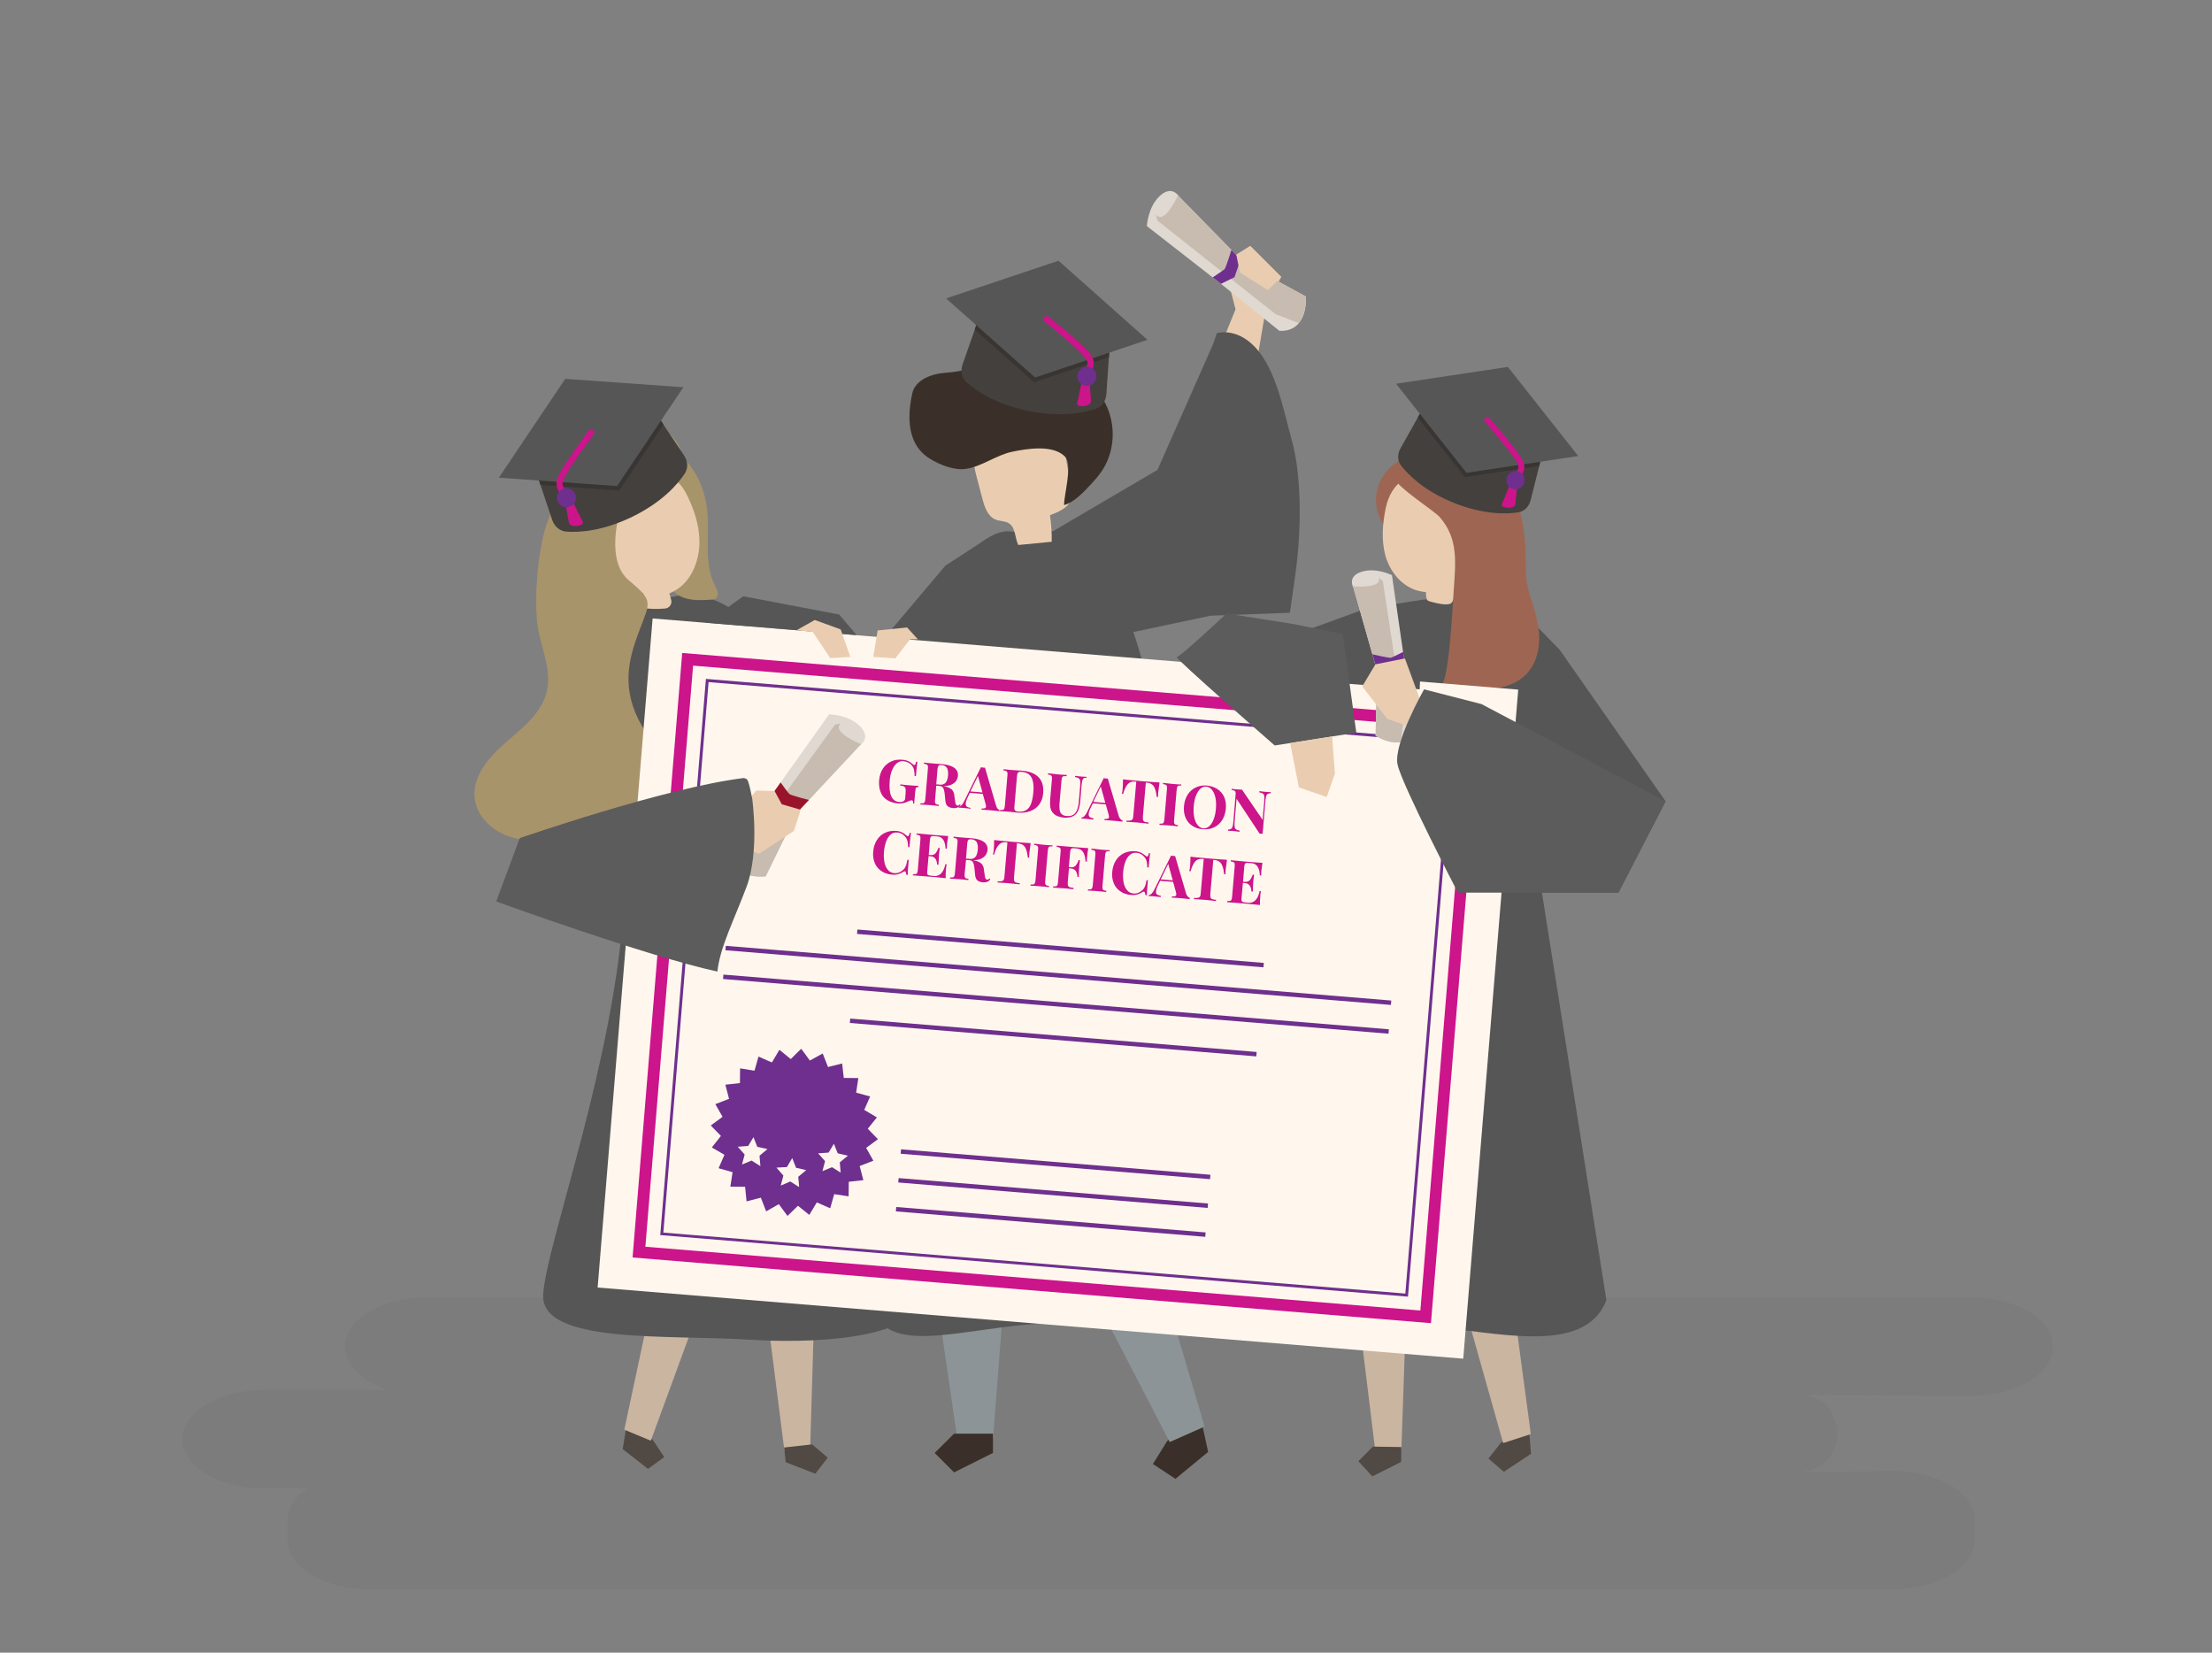 <?xml version="1.0" encoding="UTF-8"?> <!-- Generator: Adobe Illustrator 24.3.0, SVG Export Plug-In . SVG Version: 6.00 Build 0) --> <svg xmlns="http://www.w3.org/2000/svg" xmlns:xlink="http://www.w3.org/1999/xlink" x="0px" y="0px" viewBox="0 0 1501.9 1122" style="enable-background:new 0 0 1501.9 1122;" xml:space="preserve"><rect x="0" y="0" width="1501.9" height="1122" fill="#808080" stroke="none"/> <style type="text/css"> .st0{opacity:0.12;fill:#606060;} .st1{fill:#565656;} .st2{fill:#EACDB0;} .st3{fill:#514943;} .st4{fill:#CAB5A1;} .st5{fill:#A8946A;} .st6{fill:#44403D;} .st7{fill:none;} .st8{fill:#383533;} .st9{enable-background:new ;} .st10{clip-path:url(#SVGID_2_);} .st11{fill:#CC148B;} .st12{fill:#6F2F8E;} .st13{fill:#9E6652;} .st14{clip-path:url(#SVGID_4_);} .st15{fill:#3A3029;} .st16{fill:#8C9498;} .st17{clip-path:url(#SVGID_6_);} .st18{fill:#FFF7ED;} .st19{fill:#E0D9D1;} .st20{fill:#C7BCAF;} .st21{fill:#5C5C5C;} .st22{fill:#99142B;} </style> <g id="background"> </g> <g id="shadow"> <path class="st0" d="M1338.8,880.8H289.5c-30.3,0-55.2,15-55.2,33.4l0,0c0,12.7,11.9,23.9,29.3,29.5h-84.5 c-30.3,0-55.2,15-55.2,33.4l0,0c0,18.4,24.8,33.4,55.2,33.4h29.4c-8.2,5.8-13.2,13.4-13.2,21.6v13.4c0,18.4,24.8,33.4,55.2,33.4 h1035c30.3,0,55.2-15,55.2-33.4v-13.4c0-18.4-24.8-33.4-55.2-33.4l-64.3,0.7c4.9,0,12.8-2.3,18.2-7c9.3-8.2,9.8-20.8,5.2-31.2 c-3-6.7-7.7-12.1-19.5-14.1l113.6,0.5c30.3,0,55.2-15,55.2-33.4l0,0C1393.9,895.8,1369.1,880.8,1338.8,880.8z"></path> </g> <g id="object"> <g> <g> <polygon class="st1" points="1044.6,426.4 1058.9,441 1130.9,544 1098.9,606 1044.9,606 1018.9,434 "></polygon> </g> <g> <polygon class="st2" points="823.9,247 838.9,210 830.9,179 848.9,167 869.9,188 859.9,207 849.9,266 "></polygon> </g> <g> <g> <path class="st1" d="M821.9,418l53.9-2c1.2-8.4,2.4-16.7,3.6-25.1c3.4-24,4.4-51.6,1-75.9c-0.8-5.6-1.9-11.1-3.4-16.5 c-5.4-19.5-10.4-47.3-24.6-62.6c-13-14-26.2-9.7-26.2-9.7l-2.6,7.6L785.9,319l-75,44c0,0,36.3,52.4,45,69L821.9,418z"></path> </g> </g> <g> <polygon class="st1" points="670.7,365.3 641.9,384 596.3,438 639.9,442 "></polygon> </g> <g> <g> <g> <g> <g> <polygon class="st3" points="424.4,973.9 422.8,983.8 440,997.2 451,989.2 443.2,977.5 426,964.1 "></polygon> </g> <g> <polygon class="st4" points="443.1,670.9 438.2,700.8 459,805.9 423.9,970.6 441.9,978.1 500.3,818.7 510.9,772 516.6,672 "></polygon> </g> </g> <g> <g> <polygon class="st4" points="558.5,701.4 550.1,983 532.6,984.9 510.1,807.4 464.5,686.1 "></polygon> </g> <g> <polygon class="st3" points="532.4,982.7 533.5,992.7 553.6,1000.5 562,989.6 551.4,980.6 "></polygon> </g> </g> <g> <path class="st1" d="M439.9,412.9c0,0,24-20.1,56,0c32,20.1,106,204.8,120,322.3c5.4,45.3,11.4,94.9,11.7,141 c0.3,35.8-86.4,35.4-116.9,33.4c-56.9-3.7-143.9,3.3-141.9-30.8s49-159.7,55-267.1S403.9,435,439.9,412.9z"></path> </g> </g> <g> <g> <path class="st5" d="M436.9,325.2c10.5,3.1,22.7,13.7,24.1,25.3c0.7,5.6-1.7,10.4-0.7,16.3c1.8,11.7-13.8,27-1,36.4 c6.6,4.8,15.5,4.5,23.6,3.9c1-0.1,2-0.2,2.9-0.7c1.4-0.9,1.8-2.8,1.5-4.4c-0.3-1.6-1.2-3-1.9-4.5c-7.8-15.1-3.4-35.1-5.3-51.6 c-1.9-16.4-9.9-33.3-25.1-41.6c-8.5,4.3-13.5,9.4-16.4,18.4L436.9,325.2z"></path> </g> <g> <path class="st2" d="M466.7,336.6c-15.2-31.9-52.7-10.2-56.4,22.2c-2.1,18.5,10.7,38.2,26.5,44c-0.3,3.2,0.4,6.6-0.1,9.9 c5.1,0.9,10.1,0.8,15,0.4c2.9-0.3,4.8-3.1,4-5.9c-0.5-1.7-0.9-3.3-1.2-4.4c2.8-1.1,5.5-2.7,8.1-4.9c8.2-7,12.3-18.9,12.3-30 C474.9,356.7,471.3,346.2,466.7,336.6z"></path> </g> </g> <g> <path class="st5" d="M464.8,536.7c-4.4-13.1-14.9-23-22.9-34.4c-3-4.3-5.9-9-8.4-13.8c-11.9-24-5.9-43.2,1-61.5 c7-18.4,9.1-19.1-7.5-33c-15.5-12.9-7.2-43-5.9-47.2c2.5-8,6.3-15,11.2-19.1c4.8-4.1,10.2-4.7,16.3-4.6 c4.1,0.1,4.2,1.6,7.8-0.5c2.7-1.6,5.2-6.6,5.9-9.5c1.2-5-0.6-10.3-3.8-14.3c-18.6-23.4-46.1-4.4-61,12.8 c-12.3,14.2-22.7,30.6-27.7,48.8c-4.7,17.1-6.7,42.3-5.3,59.9c1.3,16.7,10.6,33,6.7,49.3c-3.5,14.8-16.7,24.8-28.2,34.8 c-11.5,10-22.8,23.4-20.6,38.4c1.4,9.3,8,17.2,16.2,21.9c8.2,4.6,17.7,6.2,27.1,6.4c7.5,0.2,15.1-0.5,22.4,1.3 c7.3,1.8,14.4,6.7,16.1,14c0.9,4,0.5,9.1,3.9,11.4c1.6,1.1,3.7,1.2,5.6,1.3c5.9,0.3,12.7,0.3,16.8-4c6.3-6.7,3-20.4,11.5-24.1 c2.5-1.1,5.3-0.8,8-1.2C463.5,567.8,469.2,549.8,464.8,536.7z"></path> </g> </g> <g> <g> <path class="st6" d="M374.9,352.9c1.5,4.5,5.1,7.6,9.4,8c8.6,0.7,24.7-0.2,45.1-10.1c20.4-10,30.9-22.2,35.6-29.4 c2.3-3.6,2.1-8.3-0.6-12.3l-23.4-34.9l-79.4,38.9L374.9,352.9z"></path> </g> <g> <g> <path class="st7" d="M367,329.2l53.4,3.8l30.1-44.8l14,20.8c2.6,3.9,2.9,8.7,0.6,12.3c-4.7,7.2-15.2,19.4-35.6,29.4 c-20.4,10-36.5,10.8-45.1,10.1c-4.3-0.3-7.9-3.5-9.4-8L367,329.2z"></path> </g> <g> <polygon class="st8" points="367,329.2 361.7,313.1 441.1,274.1 450.5,288.2 420.4,333 "></polygon> </g> </g> <g> <g class="st9"> <defs> <polygon id="SVGID_1_" class="st9" points="464,262.9 383.8,257.2 338.7,324.3 419,330 "></polygon> </defs> <clipPath id="SVGID_2_"> <use xlink:href="#SVGID_1_" style="overflow:visible;"></use> </clipPath> <g class="st10"> <g> <polygon class="st1" points="338.7,324.3 383.8,257.2 464,262.9 419,330 "></polygon> </g> </g> </g> </g> <g> <g> <path class="st11" d="M391.8,357.1c1.1-0.1,2.2-0.5,3.1-1c1.9-1.1,0.4-2.5-0.3-4c-0.6-1.2-1.2-2.5-1.8-3.7 c-1.5-3-2.9-5.9-4.4-8.9c-1.1-2.3-2-4.4-3.8-6.2c-0.7-0.8-1.4-1.5-1.9-2.3c-1.5-2.3-0.7-4.6,1.2-8c1.8-3.3,3.9-6.5,5.8-9.2 c4-6,8.4-12.2,13.4-18.9c0.7-0.9,0.5-2.3-0.4-3c-0.9-0.7-2.3-0.5-3,0.4c-5.1,6.8-9.5,13.1-13.5,19.1c-1.9,2.8-4,6.1-5.9,9.5 c-1.8,3.3-3.4,7.1-1.8,10.8c1,2.5,2.8,4.7,3.9,7.2c0.8,1.9,1.6,3.5,2,5.5c0.6,3.2,1.1,6.3,1.7,9.5c0.3,1.5,0.5,2.4,2.1,2.9 C389.3,357.1,390.6,357.2,391.8,357.1z"></path> </g> </g> <g> <g> <circle class="st12" cx="384.6" cy="337.9" r="6.5"></circle> </g> </g> </g> </g> <g> <g> <g> <g> <polygon class="st3" points="1038.7,977 1039.5,987 1021.1,999.2 1010.6,990.2 1019.4,979.1 1037.8,966.9 "></polygon> </g> <g> <polygon class="st4" points="1043.3,670.3 1045.8,700.8 1016.8,805 1039.4,973.6 1020.6,979.7 974.1,814.7 967,766.9 969,665.7 "></polygon> </g> </g> <g> <g> <polygon class="st4" points="899.1,701.9 933.7,984.3 951.5,984.6 957.7,804.1 992.3,677.8 "></polygon> </g> <g> <polygon class="st3" points="951.5,982.4 951.3,992.5 931.8,1002.3 922.3,992 932.2,982.1 "></polygon> </g> </g> <g> <path class="st1" d="M973.6,405.9c0,0-29-1.5-49,62.5c-20.1,64-73.4,388.1-67,420.9c6.5,32.8,71.9,8.6,113.8,11.4 s104.7,20.7,119.3-18.1c0,0-47.1-298.3-57.1-360.7S1030.6,405.8,973.6,405.9z"></path> </g> <g> <g> <path class="st13" d="M968.5,332.8c-13,3.3-23.4,15.1-25,28.4c-7-6.7-10.4-16.9-8.9-26.4c1.5-9.5,7.8-18.2,16.4-22.5 c7.9,4.4,14,12,16.6,20.7L968.5,332.8z"></path> </g> <g> <path class="st2" d="M940.9,344.9c7.3-35.2,51.2-28.3,63.4,0.4c6.9,16.4-1,39.2-15.6,50.3c-0.4,3.1-0.9,11.7-3.3,13.8 c-2.6,2.2-10.7-0.1-13.9-0.9c-0.9-0.2-1.8-0.5-2.4-1.1c-0.8-0.8-0.9-3-0.9-5.4c-2.3-0.2-4.7-0.7-7.2-1.5 c-10.2-3.5-17.5-13.1-20.4-23.5C937.8,366.5,938.7,355.4,940.9,344.9z"></path> </g> <g> <path class="st13" d="M1003.2,467.9c-8.4-0.3-16.7-1.4-25-3.1c5.6,1.2,8.5-59.4,8.8-63.6c1.3-19.4,3.4-35.5-9.6-50.3 c-3.3-3.8-28.7-20.2-29.7-25.2c-1-5.4,1.2-11.1,4.9-15.3c5.6-6.4,12.2-9.5,20.5-9.6c16.8-0.1,34.5,6.9,45.6,19.7 c13.4,15.5,16.9,37.9,17.2,57.8c0.1,5.3-0.1,10.7,0.6,16c0.8,5.7,2.7,11.1,4.4,16.5c2.5,8.1,4.5,16.4,4.1,24.8 c-0.3,8.4-3.3,17-9.4,22.8C1027.1,466.5,1014.5,468.3,1003.2,467.9z"></path> </g> </g> </g> <g> <g> <path class="st6" d="M1039.3,339.5c-1.1,4.4-4.3,7.6-8.3,8.3c-8.1,1.3-23.5,1.7-43.6-6.3c-20.1-8-31-18.9-36.1-25.4 c-2.5-3.2-2.6-7.8-0.4-11.7l19.6-34.9l78.5,31.2L1039.3,339.5z"></path> </g> <g> <g> <path class="st7" d="M1045.1,316.3l-50.5,7.5l-31.9-40.4l-11.7,20.9c-2.2,3.9-2.1,8.5,0.4,11.7c5,6.5,15.9,17.4,36.1,25.4 c20.1,8,35.5,7.6,43.6,6.3c4-0.6,7.2-3.9,8.3-8.3L1045.1,316.3z"></path> </g> <g> <polygon class="st8" points="1045.1,316.3 1049,300.6 970.5,269.5 962.6,283.5 994.6,323.9 "></polygon> </g> </g> <g> <g class="st9"> <defs> <polygon id="SVGID_3_" class="st9" points="947.9,260.5 1023.8,249.1 1071.6,309.6 995.7,321 "></polygon> </defs> <clipPath id="SVGID_4_"> <use xlink:href="#SVGID_3_" style="overflow:visible;"></use> </clipPath> <g class="st14"> <g> <polygon class="st1" points="1071.6,309.6 1023.8,249.1 947.9,260.5 995.7,321 "></polygon> </g> </g> </g> </g> <g> <g> <path class="st11" d="M1023.6,344.7c-1.1-0.1-2.1-0.3-3-0.7c-1.9-0.9-0.6-2.4,0-3.8c0.5-1.2,1-2.4,1.5-3.6 c1.2-2.9,2.3-5.8,3.5-8.7c0.9-2.3,1.6-4.3,3.1-6.2c0.6-0.8,1.2-1.6,1.7-2.4c1.2-2.3,0.4-4.4-1.7-7.5c-2-3-4.2-5.9-6.2-8.3 c-4.2-5.4-8.9-11-14.2-17c-0.7-0.8-0.7-2.1,0.2-2.9c0.8-0.7,2.1-0.6,2.9,0.2c5.3,6.1,10,11.7,14.3,17.2c2,2.5,4.3,5.5,6.4,8.6 c2,3,3.7,6.5,2.5,10.1c-0.8,2.5-2.4,4.7-3.2,7.2c-0.6,1.8-1.3,3.4-1.5,5.3c-0.3,3-0.6,6.1-0.9,9.1c-0.1,1.4-0.3,2.3-1.8,2.9 C1026,344.6,1024.8,344.8,1023.6,344.7z"></path> </g> </g> <g> <g> <circle class="st12" cx="1029" cy="326" r="6.2"></circle> </g> </g> </g> </g> <g> <g> <g> <g> <g> <polygon class="st15" points="817.5,972.9 820.3,985.7 798.1,1004 782.8,993.9 792.5,978.3 814.7,960.1 "></polygon> </g> <g> <polygon class="st16" points="740,578.3 764.7,635.4 767,795.9 817.9,968.5 794.2,979 690.4,778.5 678.6,715 673.9,581.3 "></polygon> </g> </g> <g> <g> <polygon class="st16" points="620.2,591.1 618.3,759.3 649.9,976.2 674.3,976.2 689.7,776.1 723.1,576 "></polygon> </g> <g> <polygon class="st15" points="674.2,973.3 674.2,986.4 647.8,999.6 634.6,986.4 647.8,973.3 "></polygon> </g> </g> </g> <g> <path class="st1" d="M687.9,361.1c0,0-52-17.7-83,177.9s-26,351.6,0,364.1c26,12.5,79.9-9.4,134-4.2c54,5.2,103-14.6,103-14.6 c0-48.7-13.4-98.5-20.2-146.6c-10.5-74.7-17.1-150.2-32.2-224.1c-9.5-46.7-23.3-146.4-82.1-154.3 C700.9,358.4,694.3,359.2,687.9,361.1z"></path> </g> <g> <g> <path class="st2" d="M691.4,370c7.6-0.7,15.1-1.5,22.7-2.2c0.1-6.1-0.3-12.1-1.2-18.1c6.3-2.2,13.6-5.5,14.7-12.1 c0.3-2.1,0-4.2-0.4-6.3c-1.5-8.6-2.9-17.1-4.4-25.7c-0.5-3-1-6-2.7-8.6c-2.8-4.5-8.3-6.4-13.5-7.3c-13.3-2.3-27.7,0.5-38,9.2 c-2.7,2.3-5.2,5.1-6.4,8.5c-1.9,5.2-0.5,10.9,0.9,16.3c1.3,4.9,2.6,9.9,3.9,14.8c1.5,5.7,3.6,12.1,9.1,14.3 c2.9,1.1,6.3,0.8,9,2.5C689.6,358.2,689,365.1,691.4,370z"></path> </g> <g> <path class="st15" d="M617.5,284.3c-0.1-5.9,0.7-11.8,1.9-17.2c2-9.2,12.9-13.3,22.3-14c20.3-1.4,39.9-10.6,59.7-3.5 c11.3,4.1,26.6,5,36.8,10.8c4.3,2.4,7.7,6.1,10.4,10.2c9.2,14.3,9.2,34,0.1,48.3c-2.1,3.2-4.5,6.1-7.1,8.9 c-5.4,5.8-11.8,13-19.1,15.1c-0.2-6.6,5.9-27.3,0.8-32.7c-8-8.6-26.2-5.6-36.1-3.5c-10.9,2.3-20.5,10-31.3,11.6 c-7.7,1.2-17.6-2.6-24.2-6.7C621.2,305.4,617.8,295,617.5,284.3z"></path> </g> </g> </g> <g> <g> <path class="st6" d="M751.2,267.5c-0.3,4.7-3.1,8.7-7.1,10c-8.2,2.8-24,6-46.2,1.4s-35.4-13.8-41.8-19.6 c-3.2-2.9-4.1-7.6-2.5-12l13.9-39.6l86.6,17.9L751.2,267.5z"></path> </g> <g> <g> <path class="st7" d="M752.9,242.5l-50.8,17l-40.3-35.9l-8.3,23.7c-1.6,4.5-0.6,9.2,2.5,12c6.4,5.8,19.6,15,41.8,19.6 c22.2,4.6,38,1.3,46.2-1.4c4-1.4,6.8-5.3,7.1-10L752.9,242.5z"></path> </g> <g> <polygon class="st8" points="752.9,242.5 754.1,225.6 667.4,207.7 661.8,223.7 702.1,259.5 "></polygon> </g> </g> <g> <g class="st9"> <defs> <polygon id="SVGID_5_" class="st9" points="642.4,202.6 718.7,177 779.1,230.7 702.8,256.3 "></polygon> </defs> <clipPath id="SVGID_6_"> <use xlink:href="#SVGID_5_" style="overflow:visible;"></use> </clipPath> <g class="st17"> <g> <polygon class="st1" points="779.1,230.7 718.7,177 642.4,202.6 702.8,256.3 "></polygon> </g> </g> </g> </g> <g> <g> <path class="st11" d="M735.9,275.7c-1.1,0.1-2.2,0.1-3.3-0.2c-2.1-0.5-1-2.4-0.7-3.9c0.3-1.3,0.6-2.7,0.8-4 c0.7-3.2,1.4-6.4,2-9.7c0.5-2.5,0.9-4.7,2.1-7c0.5-0.9,1-1.8,1.3-2.7c0.9-2.6-0.4-4.6-3.1-7.4c-2.6-2.7-5.4-5.3-7.9-7.5 c-5.4-4.8-11.2-9.7-17.7-15c-0.9-0.7-1.1-2.1-0.3-3c0.7-0.9,2.1-1.1,3-0.3c6.6,5.3,12.5,10.3,17.9,15.1 c2.5,2.3,5.4,4.9,8.1,7.7c2.6,2.7,5,6,4.5,10c-0.4,2.7-1.6,5.3-2,8c-0.3,2-0.7,3.8-0.6,5.8c0.2,3.2,0.5,6.4,0.7,9.6 c0.1,1.5,0.1,2.5-1.3,3.3C738.3,275.2,737.1,275.6,735.9,275.7z"></path> </g> </g> <g> <g> <circle class="st12" cx="738" cy="255.4" r="6.5"></circle> </g> </g> </g> </g> <g> <g> <rect x="423.3" y="443.1" transform="matrix(0.997 8.194362e-02 -8.194362e-02 0.997 57.388 -56.589)" class="st18" width="589.5" height="455.6"></rect> </g> <g> <path class="st11" d="M463.2,443.3l-33.7,410.4l542.1,44.6l33.7-410.4L463.2,443.3L463.2,443.3z M470.6,451.9l526.2,43.3 l-32.4,394.5l-526.2-43.3L470.6,451.9z"></path> </g> <g> <path class="st12" d="M984.9,504.5l-30.7,373.7l-503.8-41.4l30.7-373.7L984.9,504.5z M479.3,460.9l-31,377.6L956,880.3l31-377.6 L479.3,460.9L479.3,460.9z"></path> </g> <g> <g> <polygon class="st12" points="588.1,779.3 596.1,773.4 589.2,766.3 595.4,758.6 586.8,753.5 590.8,744.4 581.3,741.8 582.8,731.9 572.9,731.8 571.8,722 562.2,724.4 558.6,715.2 549.9,720 544,712 536.9,719 529.2,712.7 524.1,721.3 515,717.3 512.3,726.9 502.5,725.3 502.4,735.3 492.5,736.4 495,746 485.7,749.6 490.6,758.2 482.6,764.1 489.5,771.2 483.3,779 491.9,784 487.9,793.1 497.4,795.8 495.9,805.6 505.9,805.7 506.9,815.6 516.6,813.1 520.2,822.4 528.8,817.5 534.7,825.5 541.8,818.6 549.5,824.8 554.6,816.3 563.7,820.3 566.4,810.7 576.2,812.2 576.3,802.3 586.2,801.2 583.7,791.6 593,788 "></polygon> </g> <g> <polygon class="st18" points="536.6,802.1 530.1,804.9 531.9,798.1 527.2,792.7 534.3,792.3 537.9,786.2 540.5,792.8 547.4,794.4 542,798.9 542.6,805.9 "></polygon> </g> <g> <polygon class="st18" points="510.3,787.9 503.8,790.6 505.6,783.8 500.9,778.5 508,778 511.6,772 514.2,778.6 521.1,780.1 515.7,784.6 516.3,791.7 "></polygon> </g> <g> <polygon class="st18" points="564.9,792.4 558.4,795.1 560.2,788.3 555.5,783 562.6,782.5 566.2,776.5 568.8,783 575.7,784.6 570.2,789.1 570.8,796.1 "></polygon> </g> </g> <g> <rect x="718.3" y="505.7" transform="matrix(8.194292e-02 -0.997 0.997 8.194292e-02 18.858 1308.74)" class="st12" width="3" height="276.8"></rect> </g> <g> <rect x="713.3" y="566.2" transform="matrix(8.194292e-02 -0.997 0.997 8.194292e-02 -45.921 1359.26)" class="st12" width="3" height="276.8"></rect> </g> <g> <rect x="716.8" y="435.9" transform="matrix(8.194327e-02 -0.997 0.997 8.194327e-02 -0.773 1324.049)" class="st12" width="3" height="453.2"></rect> </g> <g> <rect x="714.9" y="685.4" transform="matrix(8.194091e-02 -0.997 0.997 8.194091e-02 -130.384 1439.864)" class="st12" width="3" height="210.7"></rect> </g> <g> <rect x="713.3" y="704.9" transform="matrix(8.194129e-02 -0.997 0.997 8.194129e-02 -151.323 1456.194)" class="st12" width="3" height="210.7"></rect> </g> <g> <rect x="711.6" y="724.4" transform="matrix(8.194552e-02 -0.997 0.997 8.194552e-02 -172.265 1472.52)" class="st12" width="3" height="210.7"></rect> </g> <g> <rect x="715.2" y="455.4" transform="matrix(8.194327e-02 -0.997 0.997 8.194327e-02 -21.711 1340.379)" class="st12" width="3" height="453.2"></rect> </g> </g> <g> <path class="st1" d="M479,422.7c0.5,0.5,25.6-17.9,25.6-17.9l65.2,12.4l11.9,14l-49.9-4.1L479,422.7z"></path> </g> <g> <polygon class="st2" points="540.8,427.9 553.2,420.9 570.8,427.3 577.4,446 563.7,446.8 551.8,429 "></polygon> </g> <g> <g> <path class="st19" d="M525.9,537l37-52c0,0,13,0,21,8s0,13,0,13l-43,46l-21,43c0,0-24,3-24-17L525.9,537z"></path> </g> <g> <path class="st20" d="M584.8,505.3c0,0-20.9-8.3-13.9-14.3l-4,1l-60,83l-5.3,15.9c7.1,5.5,18.3,4.1,18.3,4.1l21-43l43-46 C583.9,506,584.3,505.8,584.8,505.3L584.8,505.3z"></path> </g> </g> <g> <polygon class="st2" points="513.5,536.7 525.9,537 530.9,546 543.9,549 539.1,564.1 515.2,579.7 504.9,575.1 499.1,565.3 502.1,550.1 "></polygon> </g> <g> <g> <path class="st21" d="M510.7,542c-1.3-6.6-2.4-11.3-3.3-12.6c-0.4-0.6-1.3-1-2.5-1.2c-53.5,6.6-152,40.8-152,40.8l-16,43 c0,0,102.7,37.3,150.2,47.6c1.7-16.4,11.2-34.7,19.8-57.6C515.9,578,510.7,542,510.7,542z"></path> </g> </g> <g> <path class="st22" d="M525.9,537l4.1-5.8c0,0,4.9,6.8,5.9,7.8s13.3,4.1,13.3,4.1l-6.1,6.5l-12.3-3.6L525.9,537z"></path> </g> <g> <g> <path class="st19" d="M829,192.7l-50.3-39.2c0,0,0.6-13,8.9-20.6s13,0.6,13,0.6l44.1,45l42,22.9c0,0,1.9,24.1-18,23.2L829,192.7 z"></path> </g> <g> <path class="st20" d="M799.9,132.5c0,0-9.2,20.5-14.9,13.2l0.8,4l80.3,63.6l15.6,6c5.8-6.8,4.9-18.1,4.9-18.1l-42-22.9l-44.1-45 C800.5,133.4,800.3,133,799.9,132.5L799.9,132.5z"></path> </g> </g> <g> <path class="st12" d="M829,192.7l-5.6-4.4c0,0,7-4.6,8-5.5c1-1,4.7-13.1,4.7-13.1l6.2,6.4l-4.1,12.1L829,192.7z"></path> </g> <g> <polygon class="st2" points="848.9,167 839.4,172.8 841.9,185 860.9,197 869.9,188 "></polygon> </g> <g> <polygon class="st2" points="623.2,434 615.9,426 595.9,428 592.9,446 607.9,447 617.9,434 "></polygon> </g> <g> <polygon class="st1" points="966.9,407 927.9,413 809.9,456 963.9,468 "></polygon> </g> <g> <path class="st21" d="M877.3,423.5l34.4,6.9l9.2,67l-55.4,8.7c0,0-68.7-60-66.5-60s33.8-29.6,33.8-29.6L877.3,423.5z"></path> </g> <g> <polygon class="st2" points="904.5,500 906.4,525.1 900.8,541.1 881.9,534.6 876,504.5 "></polygon> </g> <g> <g> <path class="st19" d="M953.6,449.1l-8.5-58.6c0,0-10.7-5.5-20.7-2.3s-5.5,10.7-5.5,10.7l16,56.2l-0.9,44.4c0,0,18.5,12.6,27-3.9 L953.6,449.1z"></path> </g> <g> <path class="st20" d="M918.5,398c0,0,20.7,2,17.5-6l2.9,2.5l14.3,93.9l-2.3,15.4c-8.2,1.6-16.9-4.4-16.9-4.4l0.9-44.4l-16-56.2 C918.9,399,918.7,398.6,918.5,398L918.5,398z"></path> </g> </g> <g> <path class="st12" d="M953.6,449.1l-0.9-6.5c0,0-6.9,3.5-8.2,3.9c-1.2,0.4-12.7-2.3-12.7-2.3l2.3,7.9l11.6,2.2L953.6,449.1z"></path> </g> <g> <polygon class="st2" points="963.8,473.9 953.9,447 933.9,451 924.9,466 941.9,488 955,492.6 "></polygon> </g> <g> <path class="st21" d="M1130.9,544l-125-66l-39-10c0,0-21,37-18,51s41,87,41,87h109L1130.9,544z"></path> </g> </g> <g> <path class="st11" d="M619.9,544.1c-0.2-0.5-0.4-0.8-0.8-0.8c-0.4,0-1.2,0.2-2.3,0.7c-2.4,1.2-4.7,1.6-6.8,1.5 c-3.1-0.3-5.7-1.1-7.7-2.4c-2.1-1.3-3.5-3.1-4.4-5.4c-0.9-2.3-1.2-4.9-1-8c0.3-3,1.1-5.6,2.5-7.8c1.4-2.2,3.3-3.8,5.6-4.9 c2.3-1.1,4.9-1.5,7.7-1.2c1.7,0.1,3,0.5,4.1,1c1.1,0.5,2.2,1.3,3.2,2.2c0.3,0.3,0.6,0.4,0.8,0.4c0.3,0,0.5-0.1,0.7-0.5 c0.2-0.4,0.4-1,0.5-1.8l0.9,0.1c-0.3,1.8-0.6,5.1-1,9.7l-0.9-0.1c0-1.8-0.2-3.3-0.5-4.5c-0.3-1.2-0.9-2.2-1.8-3.1 c-0.6-0.7-1.3-1.2-2.3-1.6c-0.9-0.4-1.9-0.7-2.8-0.8c-1.9-0.2-3.5,0.3-4.8,1.5c-1.4,1.2-2.4,2.8-3.2,4.8c-0.8,2-1.3,4.3-1.5,6.8 c-0.8,9.3,1.4,14.2,6.5,14.6c1.2,0.1,2.1-0.1,2.9-0.6c0.4-0.2,0.6-0.5,0.8-0.8c0.2-0.3,0.3-0.7,0.3-1.2l0.3-3.9 c0.1-1.3,0.1-2.2-0.1-2.8c-0.2-0.6-0.5-1-1-1.3c-0.5-0.3-1.4-0.5-2.6-0.6l0.1-0.8c1.5,0.2,3.8,0.5,6.9,0.7 c2.5,0.2,4.3,0.3,5.4,0.3l-0.1,0.8c-0.6,0-1,0.1-1.2,0.2c-0.3,0.1-0.4,0.4-0.6,0.9c-0.1,0.4-0.2,1.2-0.3,2.2l-0.7,8l-0.8-0.1 C620.1,545.1,620.1,544.6,619.9,544.1z"></path> <path class="st11" d="M650,548.3c-0.9,0.3-1.9,0.4-3,0.3c-1.5-0.1-2.7-0.6-3.6-1.3c-0.8-0.7-1.3-1.9-1.5-3.5l-0.4-4.1 c-0.1-1.3-0.3-2.4-0.5-3.2c-0.2-0.8-0.5-1.5-0.9-2c-0.4-0.5-1.1-0.8-1.8-0.9l-2.6-0.2l-0.8,9.3c-0.1,1-0.1,1.7,0,2.2 c0.1,0.5,0.4,0.8,0.7,1c0.4,0.2,1,0.4,1.9,0.5l-0.1,0.8c-1.4-0.2-3.4-0.4-6.1-0.6c-2.9-0.2-5-0.4-6.4-0.4l0.1-0.8 c0.9,0,1.6,0,2-0.1c0.4-0.1,0.7-0.4,0.9-0.9c0.2-0.4,0.3-1.2,0.4-2.2l1.7-20c0.1-1,0.1-1.8,0-2.2c-0.1-0.5-0.4-0.8-0.8-1 c-0.4-0.2-1-0.4-1.9-0.5l0.1-0.8c1.4,0.2,3.4,0.4,6.1,0.6c1.1,0.1,2.3,0.2,3.6,0.3c1.3,0.1,2.2,0.1,2.7,0.2 c3.7,0.3,6.4,1.2,8.2,2.5c1.8,1.4,2.6,3.2,2.4,5.4c-0.1,1.2-0.5,2.3-1.1,3.3s-1.7,1.9-3.1,2.6c-1.4,0.7-3.2,1.1-5.5,1.1l0,0 c1.6,0.3,2.9,0.7,3.9,1.2c1,0.5,1.8,1.1,2.3,1.9c0.5,0.8,0.9,1.7,1,2.9l0.6,4.2c0.1,1.1,0.3,1.9,0.6,2.3c0.2,0.4,0.6,0.7,1.1,0.7 c0.3,0,0.6,0,0.8-0.2c0.2-0.1,0.5-0.3,0.8-0.6l0.5,0.5C651.7,547.4,650.8,548,650,548.3z M641,532.2c0.9-0.5,1.5-1.2,1.9-2.2 c0.4-0.9,0.7-2.1,0.8-3.5c0.2-2.2-0.1-3.9-0.7-5.1c-0.7-1.2-1.9-1.9-3.7-2c-0.7-0.1-1.3,0-1.6,0.1c-0.4,0.2-0.6,0.5-0.8,0.9 c-0.2,0.5-0.3,1.2-0.4,2.2l-0.8,9.9l1.7,0.1C638.9,532.9,640.1,532.7,641,532.2z"></path> <path class="st11" d="M677.4,549.1c0.4,0.4,0.8,0.7,1.3,0.8l-0.1,0.8c-1.6-0.2-3.6-0.4-6.1-0.6c-2.8-0.2-4.8-0.4-6.1-0.4l0.1-0.8 c1,0,1.7,0,2.2-0.2c0.5-0.2,0.7-0.5,0.8-1c0-0.4-0.1-1.1-0.3-1.9l-1.9-6.8l-8.8-0.7l-1.3,2.7c-0.9,1.8-1.4,3.3-1.5,4.4 c-0.1,1,0.2,1.7,0.7,2.2c0.6,0.4,1.4,0.7,2.6,0.9L659,549c-1.8-0.2-3.5-0.4-5-0.5c-1.2-0.1-2.3-0.2-3.1-0.1l0.1-0.8 c1.4-0.1,2.6-1.4,3.8-3.9l11.2-22.8c0.4,0.1,0.9,0.1,1.4,0.2c0.5,0,1,0.1,1.4,0.1l7.6,26C676.7,548,677,548.7,677.4,549.1z M664,526.8l-5.1,10.5l8.2,0.7L664,526.8z"></path> <path class="st11" d="M686.2,522.7l1.3,0.1c3.8,0.2,5.9,0.4,6.3,0.4c5.2,0.4,9.1,2,11.5,4.6c2.4,2.6,3.4,6.2,3,10.7 c-0.2,2.9-1.1,5.4-2.6,7.5c-1.5,2.1-3.4,3.6-6,4.6c-2.5,1-5.4,1.3-8.7,1.1c-0.4,0-1.3-0.1-2.8-0.3c-1.4-0.2-2.5-0.3-3.1-0.3 c-2.8-0.2-4.8-0.4-6.2-0.4l0.1-0.8c0.9,0,1.6,0,2-0.1c0.4-0.1,0.7-0.4,0.9-0.9c0.2-0.4,0.3-1.2,0.4-2.2l1.7-20 c0.1-1,0.1-1.8,0-2.2c-0.1-0.5-0.4-0.8-0.8-1c-0.4-0.2-1-0.4-1.9-0.5l0.1-0.8C683.1,522.4,684.7,522.6,686.2,522.7z M688.8,549.5 c0.1,0.5,0.4,0.9,0.8,1.1c0.4,0.2,1,0.4,1.9,0.4c2.2,0.2,4-0.2,5.4-1.1c1.4-0.9,2.5-2.4,3.2-4.3c0.7-2,1.2-4.4,1.5-7.5 c0.3-3.1,0.2-5.6-0.3-7.6c-0.4-2-1.3-3.6-2.5-4.6c-1.2-1.1-2.9-1.7-5.1-1.9c-0.8-0.1-1.5,0-1.9,0.1c-0.4,0.2-0.7,0.5-0.9,0.9 c-0.2,0.5-0.3,1.2-0.4,2.1l-1.7,20.1C688.6,548.3,688.6,549,688.8,549.5z"></path> <path class="st11" d="M735.9,528.3c-0.4,0.3-0.8,0.8-1,1.5c-0.2,0.7-0.4,1.7-0.5,3.1l-0.9,10.7c-0.3,3.8-1.1,6.6-2.4,8.4 c-0.8,1.1-2,2-3.4,2.5c-1.4,0.5-3.1,0.7-5.1,0.6c-3.1-0.3-5.5-1.1-7.1-2.6c-0.8-0.8-1.4-1.6-1.8-2.5c-0.4-0.9-0.6-2-0.7-3.3 c-0.1-1.2,0-2.8,0.1-4.6l1.1-12.6c0.1-1,0.1-1.8,0-2.2c-0.1-0.5-0.4-0.8-0.8-1c-0.4-0.2-1-0.4-1.9-0.5l0.1-0.8 c1.4,0.2,3.5,0.4,6.3,0.7c2.8,0.2,4.9,0.4,6.4,0.4l-0.1,0.8c-1,0-1.7,0-2.1,0.1c-0.5,0.1-0.8,0.4-1,0.9c-0.2,0.4-0.3,1.2-0.4,2.2 l-1.3,15.2c-0.2,1.9-0.1,3.4,0.1,4.7c0.2,1.2,0.7,2.2,1.5,2.8c0.8,0.7,1.8,1.1,3.3,1.2c2.7,0.2,4.6-0.5,5.9-2.2 c1.3-1.7,2-4.2,2.3-7.6l0.9-10.6c0.1-1.6,0.1-2.7,0-3.5c-0.1-0.8-0.4-1.3-1-1.7c-0.5-0.4-1.3-0.7-2.5-0.9l0.1-0.8 c1,0.2,2.4,0.3,4.3,0.5c1.5,0.1,2.7,0.2,3.5,0.2l-0.1,0.8C737,527.9,736.4,528,735.9,528.3z"></path> <path class="st11" d="M760.9,556.2c0.4,0.4,0.8,0.7,1.3,0.8l-0.1,0.8c-1.6-0.2-3.6-0.4-6.1-0.6c-2.8-0.2-4.8-0.4-6.1-0.4l0.1-0.8 c1,0,1.7,0,2.2-0.2c0.5-0.2,0.7-0.5,0.8-1c0-0.4-0.1-1.1-0.3-1.9l-1.9-6.8l-8.8-0.7l-1.3,2.7c-0.9,1.8-1.4,3.3-1.5,4.4 c-0.1,1,0.2,1.7,0.7,2.2c0.6,0.4,1.4,0.7,2.6,0.9l-0.1,0.8c-1.8-0.2-3.5-0.4-5-0.5c-1.2-0.1-2.3-0.2-3.1-0.1l0.1-0.8 c1.4-0.1,2.6-1.4,3.8-3.9l11.2-22.8c0.4,0.1,0.9,0.1,1.4,0.2c0.5,0,1,0.1,1.4,0.1l7.6,26C760.2,555.1,760.5,555.8,760.9,556.2z M747.4,533.9l-5.1,10.5l8.2,0.7L747.4,533.9z"></path> <path class="st11" d="M762.2,536c0.2-1.8,0.3-4.1,0.3-6.9c2.4,0.3,6.6,0.7,12.4,1.2c5.8,0.5,10,0.8,12.4,0.9 c-0.4,2.7-0.7,5-0.9,6.8c-0.1,1.2-0.1,2.2-0.1,3.1l-0.9-0.1c-0.3-2.3-0.6-4.1-1.2-5.5c-0.5-1.4-1.2-2.4-2.1-3 c-0.9-0.6-1.9-1-3.2-1.1l-0.9-0.1l-2,23c-0.1,1.1,0,1.9,0.1,2.5c0.2,0.5,0.6,0.9,1.1,1.1c0.6,0.2,1.5,0.4,2.7,0.5l-0.1,0.8 c-3.4-0.4-5.9-0.6-7.6-0.8c-1.7-0.1-4.2-0.3-7.4-0.5l0.1-0.8c1.3,0.1,2.2,0.1,2.8-0.1c0.6-0.1,1-0.4,1.3-0.9 c0.3-0.5,0.4-1.3,0.5-2.4l2-23l-0.9-0.1c-1.3-0.1-2.4,0.1-3.4,0.6c-0.9,0.5-1.8,1.4-2.5,2.6c-0.8,1.2-1.5,3-2.1,5.2l-0.9-0.1 C762,538.1,762.1,537.1,762.2,536z"></path> <path class="st11" d="M800.2,533.4c-0.4,0.1-0.7,0.4-0.9,0.9c-0.2,0.4-0.3,1.2-0.4,2.2l-1.7,20c-0.1,1-0.1,1.7,0,2.2 c0.1,0.5,0.4,0.8,0.7,1c0.4,0.2,1,0.4,1.9,0.5l-0.1,0.8c-1.4-0.2-3.4-0.4-6.1-0.6c-2.9-0.2-5-0.4-6.4-0.4l0.1-0.8 c0.9,0,1.6,0,2-0.1c0.4-0.1,0.7-0.4,0.9-0.9c0.2-0.4,0.3-1.2,0.4-2.2l1.7-20c0.1-1,0.1-1.8,0-2.2c-0.1-0.5-0.4-0.8-0.8-1 c-0.4-0.2-1-0.4-1.9-0.5l0.1-0.8c1.3,0.2,3.5,0.4,6.3,0.7c2.6,0.2,4.6,0.4,6.1,0.4l-0.1,0.8C801.3,533.2,800.6,533.3,800.2,533.4z "></path> <path class="st11" d="M826.6,535.7c2,1.3,3.6,3.2,4.6,5.4c1,2.3,1.4,5,1.1,8c-0.3,3-1.1,5.5-2.5,7.7c-1.4,2.2-3.2,3.8-5.5,4.9 c-2.3,1.1-4.8,1.5-7.5,1.3c-2.8-0.2-5.3-1-7.3-2.4c-2-1.3-3.6-3.2-4.5-5.4c-1-2.3-1.4-5-1.1-8c0.3-3,1.1-5.5,2.5-7.7 c1.4-2.2,3.2-3.8,5.5-4.9c2.3-1.1,4.8-1.5,7.6-1.3C822.1,533.6,824.6,534.4,826.6,535.7z M815,535.5c-1.2,1.1-2.2,2.7-3,4.8 c-0.8,2.1-1.3,4.5-1.5,7.3c-0.2,2.8-0.1,5.3,0.4,7.5c0.5,2.2,1.3,3.9,2.4,5.2c1.1,1.3,2.3,1.9,3.7,2.1c1.5,0.1,2.8-0.4,4.1-1.5 c1.2-1.1,2.2-2.7,3-4.8c0.8-2.1,1.3-4.5,1.5-7.3c0.2-2.8,0.1-5.3-0.4-7.5c-0.5-2.2-1.3-3.9-2.4-5.2c-1.1-1.3-2.3-1.9-3.7-2.1 C817.6,533.9,816.2,534.4,815,535.5z"></path> <path class="st11" d="M860.7,539c-0.4,0.3-0.8,0.8-1,1.5c-0.2,0.7-0.4,1.7-0.5,3.1l-1.9,22.5c-0.2,0-0.5-0.1-1-0.1 c-0.5,0-0.8-0.1-1.1-0.1l-15.6-23.6l-1.3,15.5c-0.1,1.6-0.1,2.8,0,3.5c0.1,0.8,0.4,1.3,0.9,1.7c0.5,0.4,1.3,0.7,2.5,0.9l-0.1,0.8 c-1-0.2-2.5-0.3-4.3-0.5c-1.5-0.1-2.7-0.2-3.5-0.2l0.1-0.8c0.9,0,1.6-0.2,2-0.5c0.4-0.3,0.8-0.8,1-1.5c0.2-0.7,0.4-1.7,0.5-3.1 l1.5-18.1c0.1-1,0.1-1.8,0-2.2c-0.1-0.5-0.4-0.8-0.8-1c-0.4-0.2-1-0.4-1.9-0.5l0.1-0.8c0.8,0.2,2,0.3,3.5,0.4 c1.3,0.1,2.5,0.2,3.5,0.2l14,20.5l1.1-12.6c0.1-1.6,0.1-2.8,0-3.5c-0.1-0.8-0.4-1.3-0.9-1.7c-0.5-0.4-1.4-0.7-2.5-0.9l0.1-0.8 c1,0.2,2.5,0.3,4.3,0.5c1.5,0.1,2.7,0.2,3.5,0.2l-0.1,0.8C861.8,538.5,861.2,538.7,860.7,539z"></path> <path class="st11" d="M615,592.1c-0.1-0.4-0.3-0.6-0.6-0.6c-0.2,0-0.5,0.1-0.9,0.3c-0.8,0.5-1.6,0.9-2.3,1.2 c-0.7,0.3-1.5,0.5-2.4,0.7c-0.9,0.2-1.9,0.2-3,0.1c-2.8-0.2-5.3-1-7.3-2.4c-2-1.3-3.6-3.2-4.5-5.4c-1-2.3-1.4-5-1.1-8 c0.3-3,1.1-5.5,2.5-7.7c1.4-2.2,3.2-3.8,5.5-4.9c2.3-1.1,4.8-1.5,7.6-1.3c1.6,0.1,2.9,0.5,4,1c1.1,0.6,2.1,1.3,3.1,2.2 c0.3,0.3,0.5,0.4,0.8,0.4c0.6,0,1-0.7,1.2-2.3l0.9,0.1c-0.3,1.8-0.6,5.1-1,9.7l-0.9-0.1c-0.1-1.4-0.1-2.5-0.3-3.3 c-0.1-0.9-0.4-1.6-0.7-2.3c-0.3-0.7-0.8-1.3-1.4-1.9c-0.6-0.7-1.4-1.3-2.2-1.7c-0.9-0.4-1.8-0.7-2.7-0.7c-1.8-0.2-3.4,0.3-4.7,1.5 c-1.3,1.2-2.3,2.8-3,4.8c-0.7,2-1.2,4.3-1.4,6.8c-0.2,2.5-0.1,4.8,0.3,7s1.2,3.9,2.3,5.2c1.1,1.4,2.6,2.1,4.4,2.3 c0.9,0.1,1.9,0,2.8-0.3c0.9-0.3,1.7-0.7,2.4-1.3c0.7-0.5,1.3-1,1.8-1.7c0.4-0.7,0.8-1.4,1.1-2.3c0.3-0.9,0.5-2.1,0.8-3.5l0.9,0.1 c-0.4,4.9-0.7,8.3-0.7,10.2l-0.9-0.1C615.2,593.1,615.1,592.5,615,592.1z"></path> <path class="st11" d="M642.3,590.1c-0.2,2.5-0.3,4.5-0.2,6.1c-1.8-0.2-4.9-0.5-9.2-0.9c-5.8-0.5-10.2-0.8-13.1-1l0.1-0.8 c0.9,0,1.6,0,2-0.1c0.4-0.1,0.7-0.4,0.9-0.9c0.2-0.4,0.3-1.2,0.4-2.2l1.7-20c0.1-1,0.1-1.8,0-2.2c-0.1-0.5-0.4-0.8-0.8-1 c-0.4-0.2-1-0.4-1.9-0.5l0.1-0.8c2.9,0.3,7.3,0.7,13.1,1.2c3.9,0.3,6.8,0.5,8.4,0.6c-0.4,2.2-0.6,4.2-0.8,5.9 c-0.1,1.2-0.1,2.1-0.1,2.7l-0.9-0.1c-0.1-2-0.4-3.6-0.9-4.7c-0.5-1.2-1.1-2-1.9-2.6c-0.8-0.6-1.9-0.9-3.1-1l-1.7-0.1 c-0.8-0.1-1.5-0.1-1.8,0.1c-0.4,0.1-0.7,0.3-0.8,0.7c-0.2,0.4-0.3,1-0.4,1.9l-0.8,10l1.3,0.1c1.4,0.1,2.6-0.3,3.4-1.3 c0.8-1,1.4-2.2,1.9-3.6l0.9,0.1c-0.2,1.3-0.4,2.6-0.5,3.8l-0.1,1.9c-0.1,1.4-0.2,3.3-0.3,5.7l-0.9-0.1c-0.2-3.6-1.7-5.5-4.5-5.7 l-1.3-0.1l-0.9,10.1c-0.1,0.9-0.1,1.5,0,1.9c0.1,0.4,0.3,0.7,0.7,0.9c0.4,0.2,1,0.3,1.8,0.4l2,0.2c1.9,0.2,3.5-0.4,4.8-1.6 c1.3-1.2,2.3-3.3,3-6.4l0.9,0.1C642.5,587.6,642.4,588.7,642.3,590.1z"></path> <path class="st11" d="M670.2,598.7c-0.9,0.3-1.9,0.4-3,0.3c-1.5-0.1-2.7-0.6-3.6-1.3c-0.8-0.7-1.3-1.9-1.5-3.5l-0.4-4.1 c-0.1-1.3-0.3-2.4-0.5-3.2c-0.2-0.8-0.5-1.5-0.9-2c-0.4-0.5-1.1-0.8-1.8-0.9l-2.6-0.2L655,593c-0.1,1-0.1,1.8,0,2.2 c0.1,0.5,0.4,0.8,0.7,1c0.4,0.2,1,0.4,1.9,0.5l-0.1,0.8c-1.4-0.2-3.4-0.4-6.1-0.6c-2.9-0.2-5-0.4-6.4-0.4l0.1-0.8 c0.9,0,1.6,0,2-0.1c0.4-0.1,0.7-0.4,0.9-0.9c0.2-0.4,0.3-1.2,0.4-2.2l1.7-20c0.1-1,0.1-1.8,0-2.2c-0.1-0.5-0.4-0.8-0.8-1 c-0.4-0.2-1-0.4-1.9-0.5l0.1-0.8c1.4,0.2,3.4,0.4,6.1,0.6c1.1,0.1,2.3,0.2,3.6,0.3c1.3,0.1,2.2,0.1,2.7,0.2 c3.7,0.3,6.4,1.2,8.2,2.5c1.8,1.4,2.6,3.2,2.4,5.4c-0.1,1.2-0.5,2.3-1.1,3.3c-0.7,1-1.7,1.9-3.1,2.6c-1.4,0.7-3.2,1.1-5.5,1.1l0,0 c1.6,0.3,2.9,0.7,3.9,1.2c1,0.5,1.8,1.1,2.3,1.9c0.5,0.8,0.9,1.7,1,2.9l0.6,4.2c0.1,1.1,0.3,1.9,0.6,2.3c0.2,0.4,0.6,0.7,1.1,0.7 c0.3,0,0.6,0,0.8-0.2c0.2-0.1,0.5-0.3,0.8-0.6l0.5,0.5C671.9,597.8,671,598.4,670.2,598.7z M661.2,582.6c0.9-0.5,1.5-1.2,1.9-2.2 c0.4-0.9,0.7-2.1,0.8-3.5c0.2-2.2-0.1-3.9-0.7-5.1c-0.7-1.2-1.9-1.9-3.7-2c-0.7-0.1-1.3,0-1.6,0.1c-0.4,0.2-0.6,0.5-0.8,0.9 c-0.2,0.5-0.3,1.2-0.4,2.2l-0.8,9.9l1.7,0.1C659.1,583.3,660.3,583.1,661.2,582.6z"></path> <path class="st11" d="M674.7,577.2c0.2-1.8,0.3-4.1,0.3-6.9c2.4,0.3,6.6,0.7,12.4,1.2c5.8,0.5,10,0.8,12.4,0.9 c-0.4,2.7-0.7,5-0.9,6.8c-0.1,1.2-0.1,2.2-0.1,3.1l-0.9-0.1c-0.3-2.3-0.6-4.1-1.2-5.5c-0.5-1.4-1.2-2.4-2.1-3 c-0.8-0.6-1.9-1-3.2-1.1l-0.9-0.1l-2,23c-0.1,1.1,0,1.9,0.1,2.5c0.2,0.5,0.6,0.9,1.1,1.1c0.6,0.2,1.5,0.4,2.7,0.5l-0.1,0.8 c-3.4-0.4-5.9-0.6-7.6-0.8c-1.7-0.1-4.2-0.3-7.4-0.5l0.1-0.8c1.3,0.1,2.2,0.1,2.8-0.1c0.6-0.1,1-0.4,1.3-0.9 c0.3-0.5,0.4-1.3,0.5-2.4l2-23l-0.9-0.1c-1.3-0.1-2.4,0.1-3.4,0.6c-0.9,0.5-1.8,1.4-2.6,2.6c-0.8,1.2-1.5,3-2.1,5.2l-0.9-0.1 C674.5,579.4,674.6,578.3,674.7,577.2z"></path> <path class="st11" d="M712.7,574.7c-0.4,0.1-0.7,0.4-0.9,0.9c-0.2,0.4-0.3,1.2-0.4,2.2l-1.7,20c-0.1,1-0.1,1.7,0,2.2 c0.1,0.5,0.4,0.8,0.7,1c0.4,0.2,1,0.4,1.9,0.5l-0.1,0.8c-1.4-0.2-3.4-0.4-6.1-0.6c-2.9-0.2-5-0.4-6.4-0.4l0.1-0.8 c0.9,0,1.6,0,2-0.1c0.4-0.1,0.7-0.4,0.9-0.9s0.3-1.2,0.4-2.2l1.7-20c0.1-1,0.1-1.7,0-2.2c-0.1-0.5-0.4-0.8-0.8-1 c-0.4-0.2-1-0.4-1.9-0.5l0.1-0.8c1.3,0.2,3.5,0.4,6.3,0.7c2.6,0.2,4.7,0.4,6.1,0.4l-0.1,0.8C713.8,574.5,713.1,574.5,712.7,574.7z "></path> <path class="st11" d="M730.5,575.2c3.9,0.3,6.8,0.5,8.4,0.6c-0.4,2.3-0.6,4.3-0.8,6.1c-0.1,1.3-0.2,2.3-0.1,3.1l-0.9-0.1 c-0.2-2.1-0.5-3.8-1-5c-0.5-1.3-1.2-2.2-2-2.8c-0.8-0.6-1.9-0.9-3.2-1.1l-1.3-0.1c-0.8-0.1-1.5-0.1-1.8,0.1 c-0.4,0.1-0.7,0.3-0.8,0.7c-0.2,0.4-0.3,1-0.4,1.9l-0.9,10.1l1.4,0.1c1.4,0.1,2.6-0.3,3.4-1.3c0.8-1,1.4-2.2,1.9-3.6l0.9,0.1 c-0.2,1.3-0.4,2.6-0.5,3.8l-0.1,1.9c-0.1,1.4-0.2,3.3-0.2,5.7l-0.9-0.1c-0.3-3.6-1.7-5.5-4.4-5.7l-1.4-0.1l-0.8,9.3 c-0.1,1.1,0,1.9,0.1,2.4c0.2,0.5,0.6,0.9,1.1,1.1c0.6,0.2,1.5,0.4,2.7,0.5l-0.1,0.9c-3.3-0.4-5.8-0.6-7.4-0.7 c-0.8-0.1-2.9-0.2-6.4-0.4l0.1-0.8c0.9,0,1.6,0,2-0.1c0.4-0.1,0.7-0.4,0.9-0.9c0.2-0.4,0.3-1.2,0.4-2.2l1.7-20 c0.1-1,0.1-1.7,0-2.2c-0.1-0.5-0.4-0.8-0.8-1c-0.4-0.2-1-0.4-1.9-0.5l0.1-0.8C720.3,574.3,724.7,574.7,730.5,575.2z"></path> <path class="st11" d="M751.6,578c-0.4,0.1-0.7,0.4-0.9,0.9c-0.2,0.4-0.3,1.2-0.4,2.2l-1.7,20c-0.1,1-0.1,1.8,0,2.2 c0.1,0.5,0.4,0.8,0.7,1c0.4,0.2,1,0.4,1.9,0.5l-0.1,0.8c-1.4-0.2-3.4-0.4-6.1-0.6c-2.9-0.2-5-0.4-6.4-0.4l0.1-0.8 c0.9,0,1.6,0,2-0.1c0.4-0.1,0.7-0.4,0.9-0.9c0.2-0.4,0.3-1.2,0.4-2.2l1.7-20c0.1-1,0.1-1.8,0-2.2c-0.1-0.5-0.4-0.8-0.8-1 c-0.4-0.2-1-0.4-1.9-0.5l0.1-0.8c1.3,0.2,3.5,0.4,6.3,0.7c2.6,0.2,4.7,0.4,6.1,0.4l-0.1,0.8C752.7,577.8,752.1,577.8,751.6,578z"></path> <path class="st11" d="M777.3,605.9c-0.1-0.4-0.3-0.6-0.6-0.6c-0.2,0-0.5,0.1-0.9,0.3c-0.8,0.5-1.6,0.9-2.3,1.2 c-0.7,0.3-1.5,0.5-2.4,0.7c-0.9,0.2-1.9,0.2-3,0.1c-2.8-0.2-5.3-1-7.3-2.4c-2-1.3-3.6-3.2-4.5-5.4c-1-2.3-1.4-5-1.1-8 c0.3-3,1.1-5.5,2.5-7.7c1.4-2.2,3.2-3.8,5.5-4.9c2.3-1.1,4.8-1.5,7.6-1.3c1.6,0.1,2.9,0.5,4,1c1.1,0.6,2.1,1.3,3.2,2.2 c0.3,0.3,0.5,0.4,0.8,0.4c0.6,0,1-0.7,1.2-2.3l0.9,0.1c-0.3,1.8-0.6,5.1-1,9.7l-0.9-0.1c-0.1-1.4-0.1-2.5-0.3-3.3 c-0.1-0.9-0.4-1.6-0.7-2.3c-0.3-0.7-0.8-1.3-1.4-1.9c-0.6-0.7-1.4-1.3-2.2-1.7c-0.9-0.4-1.8-0.7-2.7-0.7c-1.8-0.2-3.4,0.3-4.7,1.5 c-1.3,1.2-2.3,2.8-3,4.8c-0.7,2-1.2,4.3-1.4,6.8c-0.2,2.5-0.1,4.8,0.3,7c0.4,2.1,1.2,3.9,2.3,5.2c1.1,1.4,2.6,2.1,4.4,2.3 c0.9,0.1,1.9,0,2.8-0.3c0.9-0.3,1.7-0.7,2.4-1.3c0.7-0.5,1.3-1,1.8-1.7c0.4-0.7,0.8-1.4,1.1-2.3c0.3-0.9,0.5-2.1,0.8-3.5l0.9,0.1 c-0.4,4.9-0.7,8.3-0.7,10.2l-0.9-0.1C777.5,606.9,777.5,606.3,777.3,605.9z"></path> <path class="st11" d="M806.6,608.8c0.4,0.4,0.8,0.7,1.3,0.8l-0.1,0.8c-1.6-0.2-3.6-0.4-6.1-0.6c-2.8-0.2-4.8-0.4-6.1-0.4l0.1-0.8 c1,0,1.7,0,2.2-0.2c0.5-0.2,0.7-0.5,0.8-1c0-0.4-0.1-1.1-0.3-1.9l-1.9-6.8l-8.8-0.7l-1.3,2.7c-0.9,1.8-1.4,3.3-1.5,4.4 c-0.1,1,0.2,1.7,0.7,2.2c0.6,0.4,1.4,0.7,2.6,0.9l-0.1,0.8c-1.8-0.2-3.5-0.4-5-0.5c-1.2-0.1-2.3-0.2-3.1-0.1l0.1-0.8 c1.4-0.1,2.6-1.4,3.8-3.9l11.2-22.8c0.4,0.1,0.9,0.1,1.4,0.2c0.5,0,1,0.1,1.4,0.1l7.6,26C805.9,607.7,806.2,608.4,806.6,608.8z M793.2,586.5l-5.1,10.5l8.2,0.7L793.2,586.5z"></path> <path class="st11" d="M808,588.5c0.2-1.8,0.3-4.1,0.3-6.9c2.4,0.3,6.6,0.7,12.4,1.2c5.8,0.5,10,0.8,12.4,0.9 c-0.4,2.7-0.7,5-0.9,6.8c-0.1,1.2-0.1,2.2-0.1,3.1l-0.9-0.1c-0.3-2.3-0.6-4.1-1.2-5.5c-0.5-1.4-1.2-2.4-2.1-3 c-0.8-0.6-1.9-1-3.2-1.1l-0.9-0.1l-2,23c-0.1,1.1,0,1.9,0.1,2.5c0.2,0.5,0.6,0.9,1.1,1.1c0.6,0.2,1.5,0.4,2.7,0.5l-0.1,0.8 c-3.4-0.4-5.9-0.6-7.6-0.8c-1.7-0.1-4.2-0.3-7.4-0.5l0.1-0.8c1.3,0.1,2.2,0.1,2.8-0.1s1-0.4,1.3-0.9c0.3-0.5,0.4-1.3,0.5-2.4l2-23 l-0.9-0.1c-1.3-0.1-2.4,0.1-3.4,0.6c-0.9,0.5-1.8,1.4-2.5,2.6c-0.8,1.3-1.5,3-2.1,5.2l-0.9-0.1C807.7,590.7,807.9,589.7,808,588.5 z"></path> <path class="st11" d="M855.7,608.3c-0.2,2.5-0.3,4.5-0.2,6.1c-1.8-0.2-4.9-0.5-9.2-0.9c-5.8-0.5-10.2-0.8-13.1-1l0.1-0.8 c0.9,0,1.6,0,2-0.1c0.4-0.1,0.7-0.4,0.9-0.9c0.2-0.4,0.3-1.2,0.4-2.2l1.7-20c0.1-1,0.1-1.7,0-2.2c-0.1-0.5-0.4-0.8-0.8-1 c-0.4-0.2-1-0.4-1.9-0.5l0.1-0.8c2.9,0.3,7.3,0.7,13.1,1.2c3.9,0.3,6.8,0.5,8.4,0.6c-0.4,2.2-0.6,4.2-0.8,5.9 c-0.1,1.2-0.1,2.1-0.1,2.7l-0.9-0.1c-0.1-2-0.4-3.6-0.9-4.7c-0.5-1.2-1.1-2-1.9-2.6c-0.8-0.6-1.9-0.9-3.1-1l-1.7-0.1 c-0.8-0.1-1.5-0.1-1.8,0.1c-0.4,0.1-0.7,0.3-0.8,0.7c-0.2,0.4-0.3,1-0.4,1.9l-0.8,10l1.3,0.1c1.4,0.1,2.6-0.3,3.4-1.3 c0.8-1,1.4-2.2,1.9-3.6l0.9,0.1c-0.2,1.3-0.4,2.6-0.5,3.8l-0.1,1.9c-0.1,1.4-0.2,3.3-0.3,5.7l-0.9-0.1c-0.2-3.6-1.7-5.5-4.5-5.7 l-1.3-0.1l-0.9,10.1c-0.1,0.9-0.1,1.5,0,1.9c0.1,0.4,0.3,0.7,0.7,0.9c0.4,0.2,1,0.3,1.8,0.4l2,0.2c1.9,0.2,3.5-0.4,4.8-1.6 c1.3-1.2,2.3-3.3,3-6.4l0.9,0.1C855.9,605.8,855.8,606.9,855.7,608.3z"></path> </g> </g> </svg> 